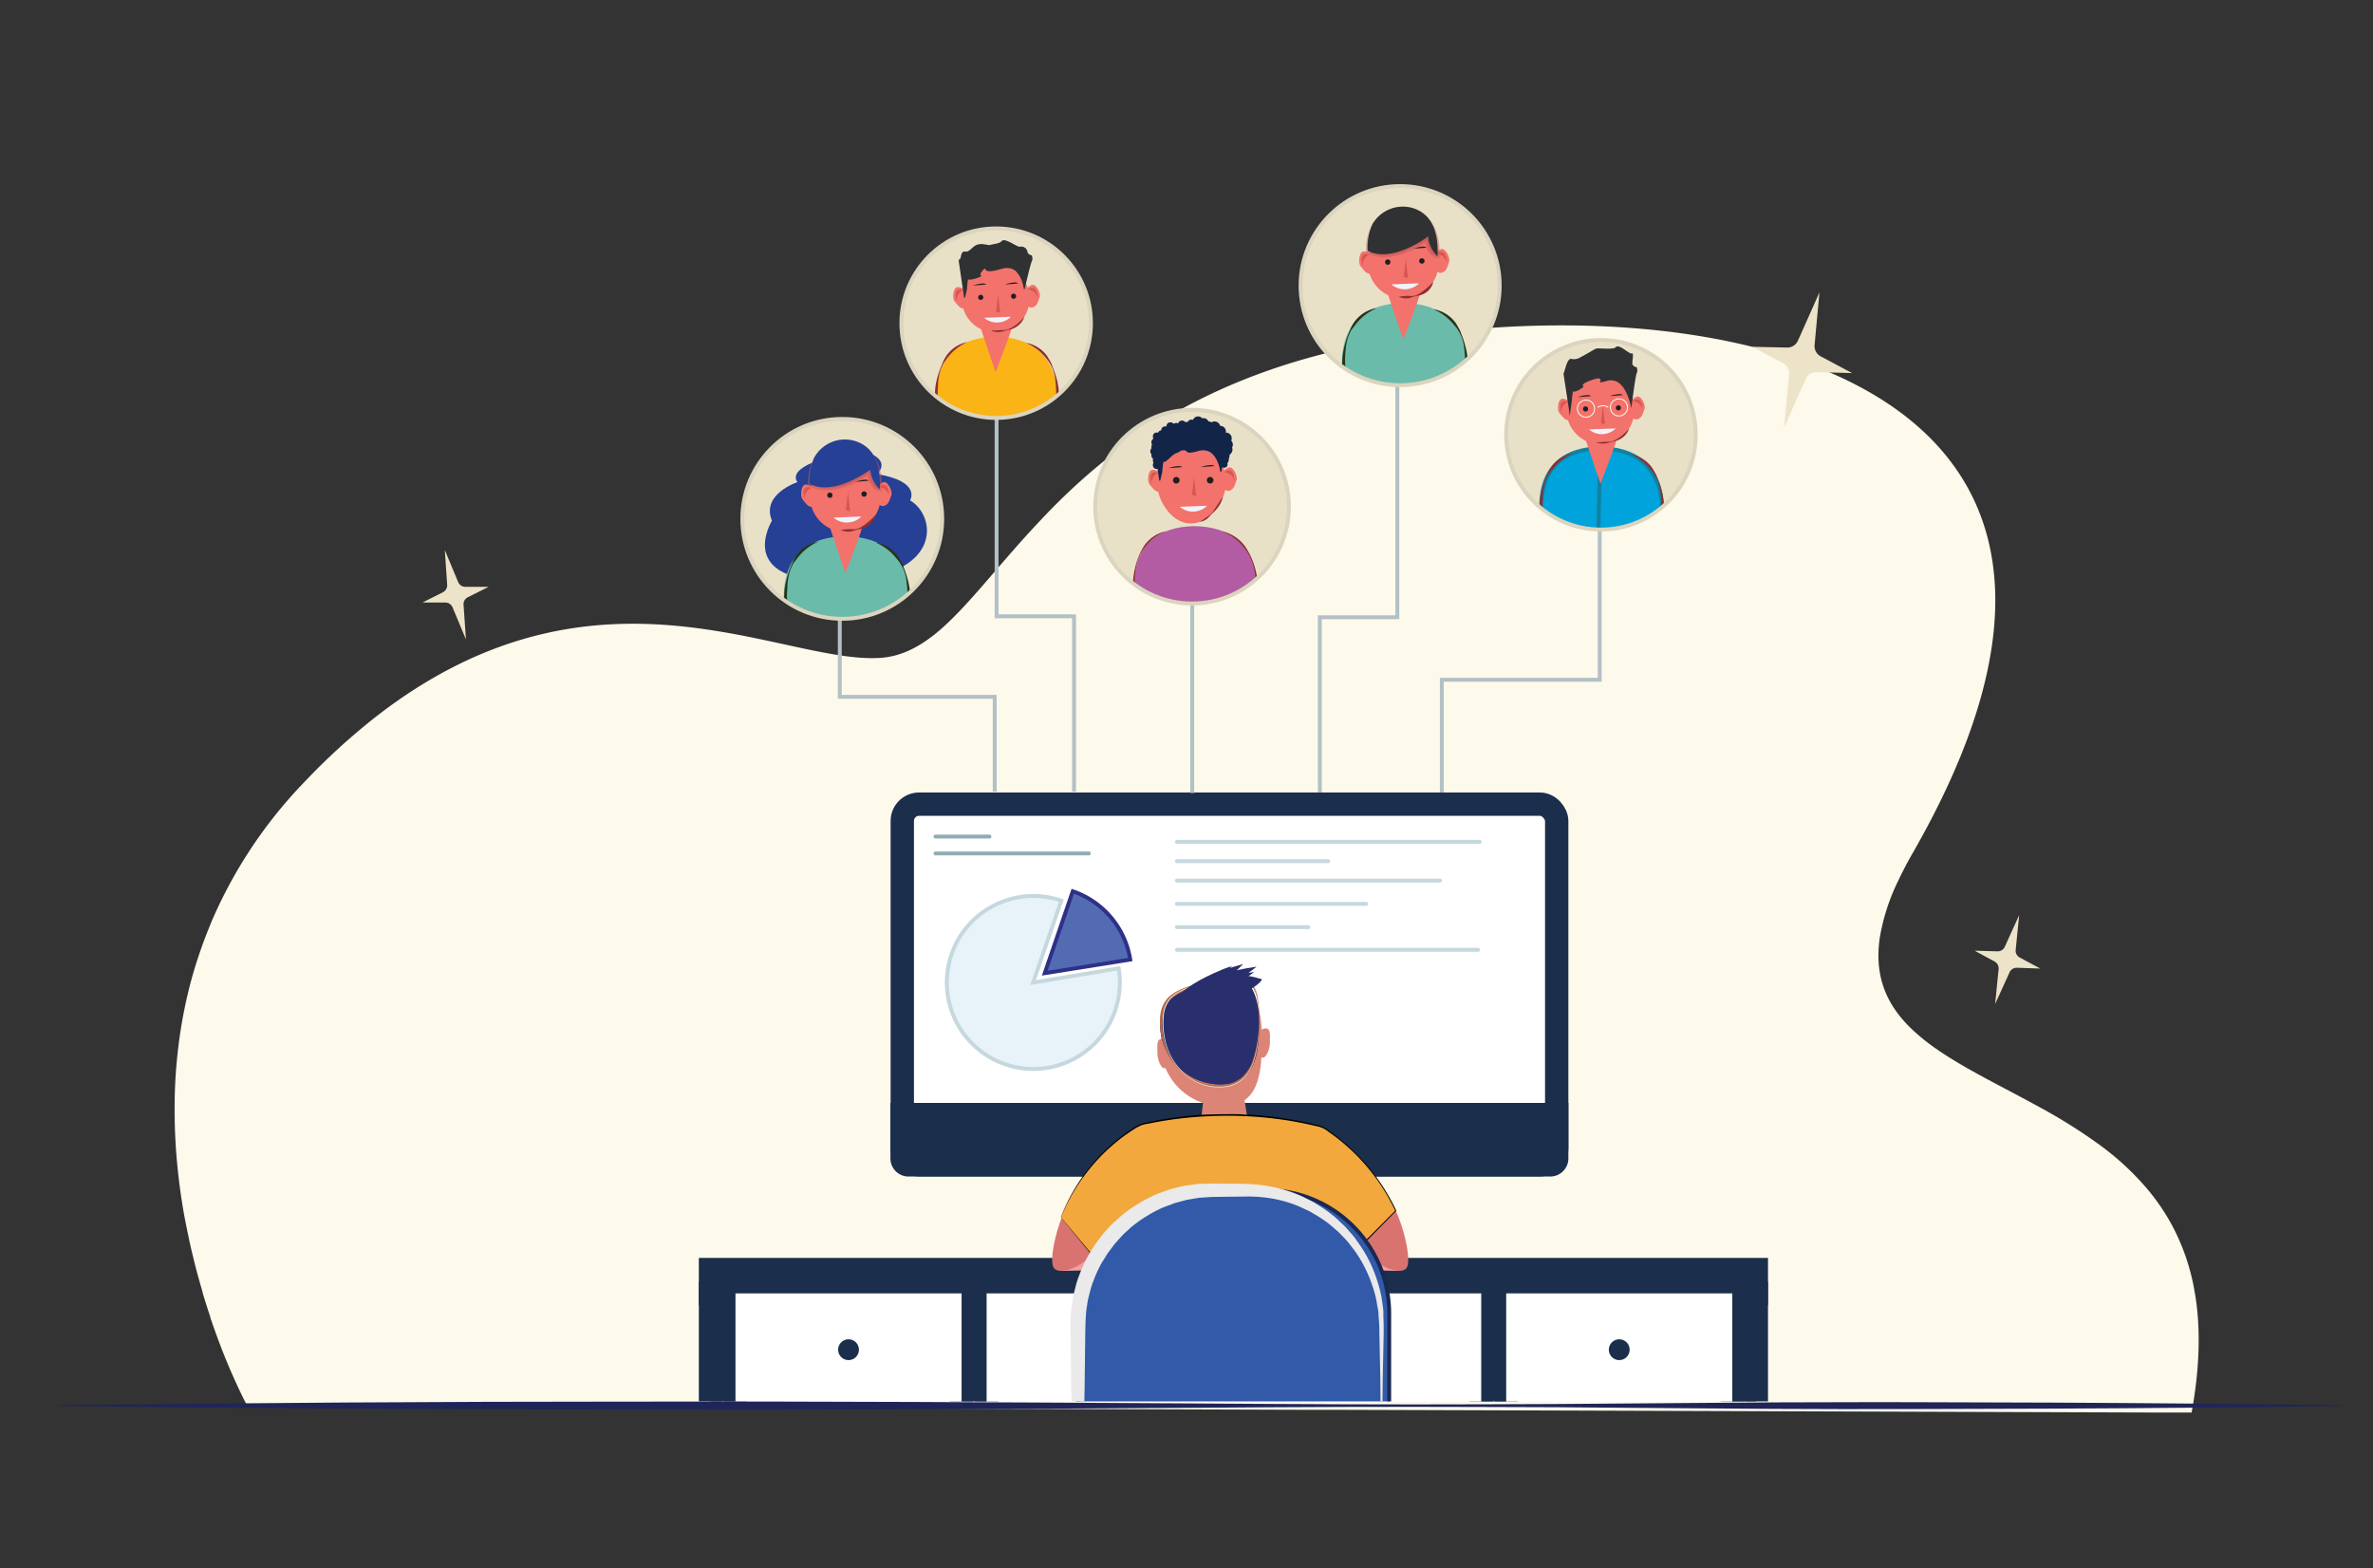 <svg xmlns="http://www.w3.org/2000/svg" xmlns:xlink="http://www.w3.org/1999/xlink" viewBox="0 0 610.16 403.23"><rect x="0" y="0" width="610.16" height="403.23" fill="#333333" stroke="none"/><defs><style>.cls-1,.cls-12,.cls-8{fill:#fff;}.cls-1,.cls-28,.cls-29,.cls-30,.cls-32,.cls-33,.cls-34,.cls-39,.cls-44,.cls-45,.cls-47,.cls-51,.cls-52,.cls-53,.cls-54{fill-rule:evenodd;}.cls-10,.cls-2,.cls-24,.cls-37,.cls-50,.cls-9{fill:none;}.cls-25,.cls-3{fill:#e8e1c8;}.cls-3,.cls-37{stroke:#dbd4be;}.cls-10,.cls-12,.cls-17,.cls-20,.cls-21,.cls-24,.cls-3,.cls-37,.cls-47,.cls-50,.cls-7,.cls-9{stroke-miterlimit:10;}.cls-4{fill:#fdf9eb;}.cls-5{fill:#ede3c8;}.cls-6{clip-path:url(#clip-path);}.cls-11,.cls-7{fill:#1b2f4c;}.cls-12,.cls-7{stroke:#1b2f4c;stroke-width:6px;}.cls-10,.cls-9{stroke:#59a5db;}.cls-10{stroke-width:2px;}.cls-13{fill:#f49f9e;}.cls-14{fill:#d87370;}.cls-15{fill:#f3a83d;}.cls-16{fill:#010101;}.cls-17{fill:#325aa9;stroke:#192853;}.cls-18{fill:#eaeaea;}.cls-19{fill:#dfd6eb;}.cls-20{fill:#536bb2;stroke:#2e3088;}.cls-21,.cls-22,.cls-23{fill:#e8f3f9;}.cls-21,.cls-22{stroke:#c5d8de;}.cls-22,.cls-23{stroke-linecap:round;stroke-linejoin:round;}.cls-23{stroke:#8eadb2;}.cls-24{stroke:#b3c0c6;}.cls-26{clip-path:url(#clip-path-2);}.cls-27,.cls-28{fill:#f3726c;}.cls-29{fill:#d65650;}.cls-30,.cls-31{fill:#201f1f;}.cls-32{fill:#f0f4fa;}.cls-33{fill:#b35ca4;}.cls-34,.cls-36{fill:#132449;}.cls-35{fill:#8d2f30;}.cls-38{clip-path:url(#clip-path-3);}.cls-39{fill:#6bbbab;}.cls-40{fill:#263519;}.cls-41{fill:#c64546;stroke:#c25d5e;opacity:0.5;}.cls-42,.cls-45{fill:#303133;}.cls-43{clip-path:url(#clip-path-4);}.cls-44{fill:#fbb416;}.cls-46{clip-path:url(#clip-path-5);}.cls-47{fill:#00a3db;stroke:#1181a0;}.cls-48{clip-path:url(#clip-path-6);}.cls-49{fill:#254095;}.cls-50{stroke:#fdf9eb;stroke-width:0.25px;}.cls-51,.cls-56{fill:#dc8576;}.cls-52{fill:#292f6d;}.cls-53{fill:#bd6843;}.cls-54{fill:#e1e2e1;}.cls-55{mask:url(#mask);}.cls-57{fill:#1f2558;}</style><clipPath id="clip-path"><rect class="cls-2" x="81.74" y="140.03" width="448.74" height="220.32"/></clipPath><clipPath id="clip-path-2"><circle class="cls-3" cx="306.51" cy="130.28" r="24.9"/></clipPath><clipPath id="clip-path-3"><circle class="cls-3" cx="360.01" cy="73.45" r="25.6"/></clipPath><clipPath id="clip-path-4"><circle class="cls-3" cx="256.14" cy="83.1" r="24.37"/></clipPath><clipPath id="clip-path-5"><circle class="cls-3" cx="411.65" cy="111.8" r="24.37"/></clipPath><clipPath id="clip-path-6"><circle class="cls-3" cx="216.57" cy="133.42" r="25.7"/></clipPath><mask id="mask" x="300.64" y="248.29" width="16.23" height="14.56" maskUnits="userSpaceOnUse"><g id="mask-11"><polygon id="path-10" class="cls-1" points="300.64 248.29 316.87 248.29 316.87 262.85 300.64 262.85 300.64 248.29"/></g></mask></defs><g id="Layer_5" data-name="Layer 5"><path class="cls-4" d="M563.57,362.92h0c0,.1,0,.2-.05.3l-8.27,0-128.12-.43-84.55-.28H340l-6,0-77.34-.26-122.94-.41-22.64-.08-6,0H102L78.5,361.6h0l-6.55,0h-.71l-3.83,0H63.64a2.77,2.77,0,0,1-.15-.27l-.12-.22c-.06-.12-.14-.26-.22-.43l-.1-.18-.38-.76c-.18-.36-.38-.76-.59-1.2h0c-.81-1.67-1.89-4-3.11-6.84-.4-.94-.81-1.94-1.24-3l-.52-1.29h0c-.17-.43-.33-.86-.5-1.31l0,0c-.12-.3-.23-.61-.35-.93s-.25-.64-.37-1c-.63-1.7-1.28-3.5-1.92-5.4a.88.88,0,0,0,0-.15h0c-.42-1.24-.83-2.52-1.25-3.85-.23-.72-.45-1.46-.68-2.21,0-.05,0-.09,0-.14-.1-.33-.2-.67-.29-1s-.17-.57-.25-.85c-.17-.59-.34-1.19-.5-1.79-.22-.77-.43-1.55-.64-2.34-.28-1.07-.55-2.17-.82-3.28l-.24-1c-.24-1-.47-2-.7-3.05l-.21-1c0-.21-.09-.41-.13-.62q-.51-2.44-1-5c-.33-1.86-.64-3.75-.91-5.68-.26-1.78-.48-3.59-.68-5.43s-.35-3.48-.48-5.25c-.3-4.15-.44-8.41-.38-12.74a129.32,129.32,0,0,1,2.37-23.23l.18-.86q.57-2.81,1.29-5.64c.37-1.43.76-2.87,1.19-4.31.31-1,.63-2.08,1-3.12q1.15-3.55,2.58-7.09c.26-.65.53-1.3.8-2a119.28,119.28,0,0,1,23.53-35.62l.61-.64a169.1,169.1,0,0,1,15.87-14.72l.57-.47c57.33-46.06,105.79-14.8,131.5-16.53,5.06-.34,9.51-2.55,13.88-6,8-6.4,15.74-17.11,26.55-28.62C282.92,117.28,306,98.27,347.1,89.39c50.87-11,120.75-7.91,151,25.13,18.29,20,22.07,50.93-1.65,96.36q-2.16,4.14-4.63,8.45c-1.39,2.41-2.59,4.71-3.63,6.91A53.66,53.66,0,0,0,483.36,241c-1.56,10.42,2,17.8,8.47,23.87a53,53,0,0,0,5.81,4.68l.41.28c7.52,5.21,17,9.69,26.51,14.94a136.8,136.8,0,0,1,15.34,9.65,70.83,70.83,0,0,1,12.43,11.56,55.09,55.09,0,0,1,6.37,9.5l.3.58a56.37,56.37,0,0,1,5.23,15.68c0,.3.11.6.16.9C565.81,341.13,565.71,351.12,563.57,362.92Z"/><path class="cls-5" d="M468.23,91.68l8,4.25-9.1-.24a3,3,0,0,0-2.85,1.8l-5.52,12.4,1.25-13.52a3,3,0,0,0-1.59-3l-7.85-4.19,8.9.19a3,3,0,0,0,2.84-1.8l5.52-12.4-1.25,13.51A3,3,0,0,0,468.23,91.68Z"/><path class="cls-5" d="M119.67,150.89l6,0-5.38,2.68a2,2,0,0,0-1.1,1.93l.62,8.92-3.45-8.26a2,2,0,0,0-1.84-1.23h-5.87l5.24-2.64a2,2,0,0,0,1.09-1.92l-.61-8.94,3.44,8.26A2,2,0,0,0,119.67,150.89Z"/><path class="cls-5" d="M519.31,246.21l5.29,2.84-6-.2a2,2,0,0,0-1.89,1.17L513,258.17l.89-8.91a2,2,0,0,0-1-2l-5.16-2.8,5.87.17a2,2,0,0,0,1.88-1.17l3.7-8.15-.89,8.9A2,2,0,0,0,519.31,246.21Z"/><g class="cls-6"><rect class="cls-7" x="182.69" y="326.46" width="268.91" height="6.13"/><rect class="cls-7" x="182.69" y="332.58" width="6.42" height="118.66"/><rect class="cls-7" x="247.25" y="332.58" width="6.42" height="118.66"/><rect class="cls-7" x="380.86" y="332.58" width="6.42" height="118.66"/><rect class="cls-7" x="445.42" y="332.58" width="6.18" height="118.66"/><rect class="cls-8" x="189.11" y="332.58" width="58.14" height="68.55"/><rect class="cls-8" x="387.28" y="332.58" width="58.14" height="68.55"/><rect class="cls-8" x="253.68" y="332.58" width="127.18" height="28.95"/><line class="cls-9" x1="189.11" y1="360.97" x2="247.25" y2="360.97"/><line class="cls-9" x1="189.11" y1="393.86" x2="247.25" y2="393.86"/><line class="cls-10" x1="189.11" y1="400.36" x2="247.25" y2="400.36"/><circle class="cls-11" cx="218.18" cy="347.06" r="2.68"/><line class="cls-9" x1="387.28" y1="360.97" x2="445.42" y2="360.97"/><line class="cls-9" x1="387.28" y1="393.86" x2="445.42" y2="393.86"/><line class="cls-10" x1="387.28" y1="400.36" x2="445.42" y2="400.36"/><circle class="cls-11" cx="416.35" cy="347.06" r="2.68"/><line class="cls-10" x1="253.68" y1="361.54" x2="380.86" y2="361.54"/><circle class="cls-11" cx="317.15" cy="347.06" r="2.68"/><rect class="cls-12" x="232" y="206.78" width="168.27" height="92.74" rx="4.32"/><path class="cls-7" d="M232,286.61H400.27a0,0,0,0,1,0,0v11.26a1.66,1.66,0,0,1-1.66,1.66h-165a1.66,1.66,0,0,1-1.66-1.66V286.61A0,0,0,0,1,232,286.61Z"/><path class="cls-13" d="M271,320l14.9,1.41a28.38,28.38,0,0,0-1.61,2.49,29,29,0,0,0-1.39,2.69l-9.88.21C272.35,324.5,271.68,322.24,271,320Z"/><path class="cls-14" d="M282.86,320.48a29.37,29.37,0,0,1-2.75,2.74,13.22,13.22,0,0,1-4.39,2.93c-1.1.38-3.29,1.14-4.5.15-.31-.25-1.21-1.17-.21-6.33a40.14,40.14,0,0,1,2.74-8.66Z"/><path class="cls-13" d="M361.63,320l-14.9,1.41c.53.74,1.07,1.56,1.61,2.49s1,1.85,1.38,2.69l9.89.21C360.28,324.5,361,322.24,361.63,320Z"/><path class="cls-14" d="M349.78,320.48a29.06,29.06,0,0,0,2.74,2.74,13.16,13.16,0,0,0,4.4,2.93c1.09.38,3.29,1.14,4.49.15.32-.25,1.22-1.17.22-6.33a41.31,41.31,0,0,0-2.74-8.66Z"/><path class="cls-15" d="M272.8,313a48.23,48.23,0,0,1,19.27-23.14,7,7,0,0,1,2.23-.91,99.08,99.08,0,0,1,44.77.6,5.82,5.82,0,0,1,1.84.8c.94.62,1.88,1.29,2.83,2a52.79,52.79,0,0,1,15.15,18.95q-4.78,4.83-9.58,9.67l-3.8-5.56q-.17,11.47-.34,22.93l-55.7-1.2q-.18-10.45-.35-20.92-1.46,1.51-3.11,3.06c-1.58,1.49-3.14,2.84-4.66,4.08Z"/><path class="cls-16" d="M272.78,313A47.63,47.63,0,0,1,289,291.73c.91-.67,1.85-1.31,2.8-1.92a8.09,8.09,0,0,1,3.2-1.2q3.32-.71,6.67-1.19a95.24,95.24,0,0,1,13.5-1,101.77,101.77,0,0,1,13.51.93c2.23.32,4.46.7,6.67,1.16,1.1.23,2.21.48,3.3.75a6.78,6.78,0,0,1,1.63.54,8.64,8.64,0,0,1,1.44.93A52.68,52.68,0,0,1,359,311.27a.08.08,0,0,1,0,.1l-9.55,9.7a.11.11,0,0,1-.17,0l0,0-3.82-5.55.27-.08-.26,22.94a.23.23,0,0,1-.23.22h0l-55.71-1.2a.23.23,0,0,1-.22-.22L289,316.24l.22.09-1.89,1.84c-.63.61-1.24,1.24-1.92,1.8l-4,3.46a.08.08,0,0,1-.12,0h0Zm.05,0,8.59,10.32h-.12l3.95-3.49c.67-.56,1.28-1.2,1.9-1.81l1.87-1.86a.14.14,0,0,1,.19,0,.11.11,0,0,1,0,.09l.44,20.92-.22-.22,55.71,1.2-.23.22.41-22.93a.14.14,0,0,1,.15-.14.14.14,0,0,1,.12.06l3.79,5.57-.2,0,9.6-9.65,0,.11A51.12,51.12,0,0,0,341.57,291a6.46,6.46,0,0,0-3-1.4c-1.09-.27-2.19-.5-3.29-.73q-3.32-.68-6.66-1.12a100.94,100.94,0,0,0-13.46-.85,106.27,106.27,0,0,0-13.45.93q-3.35.46-6.65,1.15c-2.26.25-4,1.77-5.88,3A48.74,48.74,0,0,0,272.83,313Z"/><path class="cls-17" d="M308.82,306h16.65a31.73,31.73,0,0,1,31.73,31.73v55.34a0,0,0,0,1,0,0H277.09a0,0,0,0,1,0,0V337.77A31.73,31.73,0,0,1,308.82,306Z"/><path class="cls-18" d="M353.32,393.11l-18.68.07-18.69.21-18.69.34-9.34.19-4.67.09-2.34.05-1.17,0h-.89a2.28,2.28,0,0,1-.45,0,2.82,2.82,0,0,1-2.34-2.47c0-.36,0-.47,0-.69v-.58l0-1.17-.09-4.67-.19-9.35-.35-18.68-.11-9.35-.06-4.67c0-.79,0-1.53,0-2.36l.12-2.46a18.2,18.2,0,0,1,.29-2.45,24.64,24.64,0,0,1,.41-2.43l.61-2.39a21.39,21.39,0,0,1,.78-2.34,37,37,0,0,1,2-4.52c.38-.74.84-1.42,1.25-2.14l.64-1c.22-.35.48-.67.72-1l1.49-2,1.67-1.83a18,18,0,0,1,1.77-1.72c.62-.53,1.19-1.13,1.86-1.62a37.44,37.44,0,0,1,4.06-2.79,36.26,36.26,0,0,1,4.38-2.26c.75-.33,1.54-.58,2.31-.87l1.16-.41c.39-.13.79-.21,1.19-.31l2.39-.58,2.44-.36,1.22-.17,1.23,0,2.45-.09,4.67.05c1.57,0,3.1,0,4.69.09a35.9,35.9,0,0,1,4.86.5,34.91,34.91,0,0,1,9.28,2.85l2.17,1.09c.73.36,1.38.85,2.07,1.26a39,39,0,0,1,3.9,2.86c.6.54,1.18,1.1,1.76,1.65.29.28.59.55.87.84l.8.9c.52.62,1.07,1.2,1.56,1.83l1.4,2a34.2,34.2,0,0,1,4.23,8.57,36.89,36.89,0,0,1,1.24,4.61c.14.78.22,1.57.34,2.36l.15,1.18a11.72,11.72,0,0,1,0,1.19l.08,2.37c0,.79,0,1.56,0,2.34l-.09,4.67c-.06,3.12-.14,6.23-.17,9.35l-.2,18.68,0,9.35,0,4.67v1.17a4.54,4.54,0,0,1-.09,1.16A1.85,1.85,0,0,1,353.32,393.11Zm0,0a1.85,1.85,0,0,0,1.75-1.3,4.5,4.5,0,0,0,.07-1.16v-1.17l0-4.67,0-9.35-.21-18.68c0-3.12-.11-6.23-.16-9.35l-.1-4.67c0-.78,0-1.56-.05-2.33l-.17-2.29c0-.38,0-.77-.09-1.14l-.2-1.13c-.14-.75-.24-1.51-.41-2.25a34.93,34.93,0,0,0-1.36-4.36,32.67,32.67,0,0,0-4.33-8l-1.39-1.79c-.48-.58-1-1.11-1.54-1.66l-.78-.82c-.27-.26-.56-.5-.84-.75l-1.71-1.48a35.9,35.9,0,0,0-3.74-2.51c-.66-.36-1.27-.79-2-1.09l-2-.93a32.39,32.39,0,0,0-8.62-2.28,34.71,34.71,0,0,0-4.44-.28l-4.66.05-4.66.06-2.22.14-1.1.07-1.09.18-2.18.37-2.13.58c-.36.1-.72.17-1.07.3l-1,.39c-.68.26-1.39.48-2.06.78a33.61,33.61,0,0,0-3.89,2.06,32.36,32.36,0,0,0-3.61,2.52c-.59.44-1.1,1-1.65,1.46a16.3,16.3,0,0,0-1.56,1.55l-1.48,1.64-1.31,1.76c-.22.3-.46.58-.66.89l-.57.94c-.37.63-.8,1.23-1.13,1.88a33.5,33.5,0,0,0-1.79,4,19.68,19.68,0,0,0-.72,2.08l-.55,2.14a17.45,17.45,0,0,0-.39,2.16,16.19,16.19,0,0,0-.28,2.19c-.22,2.86-.18,6.1-.24,9.18l-.11,9.35-.35,18.68-.18,9.35-.09,4.67-.05,2.23a.81.81,0,0,0,.62.72l37.2.73,18.69.2Z"/><path class="cls-19" d="M289.53,457.51a2.48,2.48,0,0,1-2.9,2.17,2.36,2.36,0,0,1-1.5-2.18l7.11-64.39h4.81Q293.29,425.31,289.53,457.51Z"/><path class="cls-19" d="M344.19,457.51a2.48,2.48,0,0,0,2.9,2.17,2.35,2.35,0,0,0,1.5-2.18l-7.11-64.39h-4.81Q340.44,425.31,344.19,457.51Z"/><path class="cls-20" d="M268.63,250.24l7.21-21.06a22.26,22.26,0,0,1,14.78,17.56Z"/><path class="cls-21" d="M265.64,252.66l22-3.66a22.24,22.24,0,1,1-14.75-17.41Z"/></g><line class="cls-22" x1="302.61" y1="244.23" x2="380.07" y2="244.23"/><line class="cls-23" x1="240.54" y1="215.11" x2="254.42" y2="215.11"/><line class="cls-23" x1="240.54" y1="219.45" x2="279.97" y2="219.45"/><line class="cls-22" x1="302.61" y1="216.47" x2="380.47" y2="216.47"/><line class="cls-22" x1="302.61" y1="221.45" x2="341.54" y2="221.45"/><line class="cls-22" x1="302.61" y1="226.44" x2="370.27" y2="226.44"/><line class="cls-22" x1="302.61" y1="232.42" x2="351.27" y2="232.42"/><line class="cls-22" x1="302.61" y1="238.41" x2="336.44" y2="238.41"/><polyline class="cls-24" points="255.77 203.54 255.77 179.18 215.93 179.18 215.93 146.03"/><polyline class="cls-24" points="276.17 203.54 276.17 158.48 256.25 158.48 256.25 99.05"/><polyline class="cls-24" points="339.37 203.78 339.37 158.72 359.29 158.72 359.29 91.72"/><polyline class="cls-24" points="370.73 203.78 370.73 174.79 411.33 174.79 411.33 122.08"/><line class="cls-24" x1="306.56" y1="203.91" x2="306.56" y2="148.75"/><circle class="cls-25" cx="306.51" cy="130.28" r="24.9"/><g class="cls-26"><path class="cls-27" d="M315.28,123.83c0,4.92-4.16,10.78-9.08,10.78s-8.74-5.86-8.74-10.78a8.91,8.91,0,1,1,17.82,0Z"/><g id="Ellipse_7" data-name="Ellipse 7"><path class="cls-28" d="M296.4,120.8c-1.27,0-1.49,3-.81,3.78.85.94,1.3,1.89,2.57,1.89s1.52-1.81,2-3S297.67,120.8,296.4,120.8Z"/></g><g id="Shape_14" data-name="Shape 14"><path class="cls-29" d="M296.13,124.58a3,3,0,0,1,1.62-3C294.84,120.62,296.13,124.58,296.13,124.58Z"/></g><g id="Ellipse_7-2" data-name="Ellipse 7"><path class="cls-28" d="M315.89,120.22c-1.19.43-3.56,2.84-2.61,3.84s1.73,2.52,2.92,2.08,1.28-1.48,1.76-2.66C318.34,122.55,317.08,119.78,315.89,120.22Z"/></g><g id="Shape_14-2" data-name="Shape 14"><path class="cls-29" d="M314.9,121.44a3,3,0,0,1,2.55,2.23S317.29,119.51,314.9,121.44Z"/></g><g id="Ellipse_8_copy_2" data-name="Ellipse 8 copy 2"><path class="cls-30" d="M302.46,122.64a.85.85,0,1,0,.85.85A.85.85,0,0,0,302.46,122.64Z"/></g><g id="Ellipse_8_copy_2-2" data-name="Ellipse 8 copy 2"><path class="cls-30" d="M311.16,122.64a.85.85,0,1,0,.85.85A.85.85,0,0,0,311.16,122.64Z"/></g><g id="Shape_18" data-name="Shape 18"><path class="cls-31" d="M303,119.85a9.06,9.06,0,0,0-2.53.53l3.51-.27a1.52,1.52,0,0,0-1-.26Z"/></g><g id="Shape_18_copy" data-name="Shape 18 copy"><path class="cls-31" d="M311.32,119.58a9.06,9.06,0,0,0-2.53.53l3.51-.27a1.52,1.52,0,0,0-1-.26Z"/></g><g id="Shape_17" data-name="Shape 17"><path class="cls-32" d="M303.37,130.32a5.16,5.16,0,0,0,7-.27Z"/></g><g id="Shape_16" data-name="Shape 16"><polygon class="cls-29" points="307.03 122.68 306.49 127.27 307.57 127.54 307.03 122.68"/></g><path class="cls-33" d="M293.32,161.74c-2.52-8.26-5.2-26,13.75-26.46l.54,26.19"/><path class="cls-33" d="M321.74,161.74c2.7-8.26,4.15-26.13-14.69-26.46l-.58,26.19"/><path class="cls-34" d="M298.85,121.36l-.52,2.19-.24.08-1.41-9.55s0-.79.31-.69.13-2.12,1.31-1.92,1.8-1.14,2.91-1.68c1.53-.74,3.16.15,3.75-.07s2.43-.3,3-1c.83-1,4.24,1.78,4.84,1.48a1.69,1.69,0,0,1,1.93,1.29c0,.78,1.17,1,1.17,1s.3,1.09,0,1.48-1.91,7.4-1.91,7.4l-.21,0S313,114.52,308,116c-2.8.83-2.78.16-3.07-.12a2.2,2.2,0,0,0-1.47.1c-.68.6-.47.2-1.58.85-.67.39-2.37,2.34-2.6,1.9S298.85,121.36,298.85,121.36Z"/><path class="cls-35" d="M308.54,134.15c.64-.38,1.2-.81,1.81-1.22a7.68,7.68,0,0,0,.9-.63,4.39,4.39,0,0,0,.71-.84l1.2-1.84c.41-.61.81-1.22,1.29-1.81l0,0a8.22,8.22,0,0,1-.88,2.07,8.61,8.61,0,0,1-1.44,1.74c-.27.26-.55.5-.81.78s-.48.57-.76.84a3.66,3.66,0,0,1-2.05.94Z"/><path class="cls-35" d="M299.58,136.73a12.11,12.11,0,0,0-5,3.77,11.16,11.16,0,0,0-2.52,5.77,24.09,24.09,0,0,0-.29,3.18c0,1.06,0,2.13.07,3.19s.18,2.12.32,3.18.32,2.12.45,3.19h-.05c-.28-1-.54-2.08-.79-3.14s-.31-2.13-.44-3.21-.06-2.16,0-3.24a20.22,20.22,0,0,1,.49-3.21,17.44,17.44,0,0,1,2.46-6,9.19,9.19,0,0,1,5.32-3.57Z"/><path class="cls-35" d="M314.48,136.68a10,10,0,0,1,5.59,3.7,18.6,18.6,0,0,1,2.75,6.17,19.64,19.64,0,0,1,.6,3.34,32,32,0,0,1,0,3.39c-.11,1.13-.21,2.26-.4,3.37s-.49,2.2-.77,3.29h-.05c.12-1.12.27-2.23.43-3.34s.16-2.22.28-3.33c0-.56,0-1.12,0-1.67s.05-1.12,0-1.67a24.5,24.5,0,0,0-.39-3.31,12,12,0,0,0-2.82-6,13.24,13.24,0,0,0-5.28-3.91Z"/><circle class="cls-36" cx="297.08" cy="113.72" r="1.03"/><circle class="cls-36" cx="297.46" cy="112.23" r="1.03"/><circle class="cls-36" cx="298.73" cy="111.67" r="1.03"/><circle class="cls-36" cx="299.62" cy="110.65" r="1.03"/><circle class="cls-36" cx="300.95" cy="109.62" r="1.03"/><circle class="cls-36" cx="302.46" cy="109.78" r="1.03"/><circle class="cls-36" cx="303.93" cy="109.17" r="1.03"/><circle class="cls-36" cx="305.3" cy="109.5" r="1.03"/><circle class="cls-36" cx="306.37" cy="108.92" r="1.03"/><circle class="cls-36" cx="308.05" cy="108.47" r="1.4"/><circle class="cls-36" cx="309.45" cy="108.92" r="1.4"/><circle class="cls-36" cx="310.75" cy="109.83" r="1.46"/><circle class="cls-36" cx="312.3" cy="109.83" r="1.46"/><circle class="cls-36" cx="313.76" cy="110.96" r="1.46"/><circle class="cls-36" cx="315.25" cy="112.7" r="1.46"/><circle class="cls-36" cx="315.54" cy="114.33" r="1.46"/><circle class="cls-36" cx="315.44" cy="115.62" r="1.46"/><circle class="cls-36" cx="314.71" cy="117.08" r="1.46"/><circle class="cls-36" cx="314.71" cy="118.14" r="1.26"/><circle class="cls-36" cx="314.75" cy="119.4" r="0.89"/><circle class="cls-36" cx="297.08" cy="114.92" r="1.03"/><circle class="cls-36" cx="296.8" cy="116.05" r="1.03"/><circle class="cls-36" cx="297.08" cy="117.08" r="1.03"/><circle class="cls-36" cx="297.46" cy="118.37" r="1.03"/><circle class="cls-36" cx="297.46" cy="119.58" r="1.03"/></g><circle class="cls-37" cx="306.51" cy="130.28" r="24.9"/><circle class="cls-25" cx="360.01" cy="73.45" r="25.6"/><g class="cls-38"><circle class="cls-27" cx="360.81" cy="67.74" r="9.05"/><g id="Ellipse_7-3" data-name="Ellipse 7"><path class="cls-28" d="M350.68,64.65c-1.29,0-1.51,3.09-.82,3.84.86,1,1.31,1.93,2.6,1.93s1.55-1.84,2.06-3S352,64.65,350.68,64.65Z"/></g><g id="Shape_14-3" data-name="Shape 14"><path class="cls-29" d="M350.4,68.49a3,3,0,0,1,1.65-3C349.09,64.48,350.4,68.49,350.4,68.49Z"/></g><g id="Ellipse_7-4" data-name="Ellipse 7"><path class="cls-28" d="M370.48,64.06c-1.21.45-3.62,2.89-2.66,3.91s1.77,2.56,3,2.12,1.3-1.51,1.78-2.71C373,66.43,371.69,63.62,370.48,64.06Z"/></g><g id="Shape_14-4" data-name="Shape 14"><path class="cls-29" d="M369.48,65.31a3,3,0,0,1,2.59,2.26S371.91,63.35,369.48,65.31Z"/></g><g id="Ellipse_8_copy_2-3" data-name="Ellipse 8 copy 2"><circle class="cls-31" cx="356.83" cy="67.39" r="0.69"/></g><g id="Ellipse_8_copy_2-4" data-name="Ellipse 8 copy 2"><path class="cls-30" d="M365.6,66.41a.69.69,0,1,0,.69.68A.69.69,0,0,0,365.6,66.41Z"/></g><g id="Shape_18-2" data-name="Shape 18"><path class="cls-31" d="M357.34,63.69a9.16,9.16,0,0,0-2.58.54l3.57-.27a1.51,1.51,0,0,0-1-.27Z"/></g><g id="Shape_18_copy-2" data-name="Shape 18 copy"><path class="cls-31" d="M365.84,63.42a9.15,9.15,0,0,0-2.57.54l3.56-.28a1.53,1.53,0,0,0-1-.26Z"/></g><g id="Shape_18_copy-3" data-name="Shape 18 copy"><path class="cls-31" d="M358.31,64.52a9.15,9.15,0,0,0-2.57.54l3.56-.27a1.48,1.48,0,0,0-1-.27Z"/></g><g id="Shape_17-2" data-name="Shape 17"><path class="cls-32" d="M357.76,73.12a5.25,5.25,0,0,0,7.13-.27Z"/></g><g id="Shape_16-2" data-name="Shape 16"><polygon class="cls-29" points="361.48 66.57 360.93 71.23 362.02 71.51 361.48 66.57"/></g><path class="cls-39" d="M346.81,104.77c-2.56-8.39-5.29-26.43,14-26.88l.55,26.61"/><path class="cls-39" d="M375.68,104.77c2.74-8.39,4.22-26.55-14.92-26.88l-.59,26.61"/><path class="cls-27" d="M356.67,75.09s3.42,10.25,4.15,12.24c0,0,3.7-9.44,4.37-11.94C365.19,75.39,361.75,75.09,356.67,75.09Z"/><path class="cls-35" d="M359.73,76.28a18,18,0,0,1,2.49-.2,6.62,6.62,0,0,0,1.26,0,3.06,3.06,0,0,0,1.17-.43,12.3,12.3,0,0,0,2-1.39,23.23,23.23,0,0,0,1.8-1.69l.07,0a4.59,4.59,0,0,1-1.35,2.26A5,5,0,0,1,364.79,76c-.43.09-.85.17-1.26.28s-.82.29-1.25.39a4.35,4.35,0,0,1-2.56-.35Z"/><path class="cls-40" d="M353.71,79.37a13.35,13.35,0,0,0-5,3.88c-.34.41-.64.85-1,1.28s-.54.93-.79,1.41a11.76,11.76,0,0,0-.82,3.13,31.5,31.5,0,0,0-.25,3.22c0,1.07.06,2.15.1,3.22s.15,2.16.28,3.23.29,2.16.37,3.25l-.07,0c-.33-1-.61-2.11-.88-3.17s-.35-2.18-.49-3.27-.05-2.21,0-3.31a18.93,18.93,0,0,1,.55-3.27,28.7,28.7,0,0,1,1-3.14c.23-.5.43-1,.65-1.53s.53-1,.83-1.45a8.89,8.89,0,0,1,5.49-3.58Z"/><path class="cls-40" d="M368.88,79.56a8.89,8.89,0,0,1,5.49,3.58c.3.47.56,1,.83,1.45s.42,1,.65,1.53a28.7,28.7,0,0,1,1,3.14,18.93,18.93,0,0,1,.55,3.27c0,1.1,0,2.21,0,3.31s-.27,2.19-.49,3.27-.55,2.13-.88,3.17l-.07,0c.08-1.1.22-2.17.37-3.25s.16-2.16.28-3.23.09-2.15.1-3.22a31.5,31.5,0,0,0-.25-3.22,11.76,11.76,0,0,0-.82-3.13c-.25-.48-.51-.95-.79-1.41s-.63-.87-1-1.28a13.35,13.35,0,0,0-5-3.88Z"/><path class="cls-41" d="M369.62,65.87c-1.51-.2-2.55-2.05-2.79-4.23,0,0-8.66,6.43-15.07,3a12.78,12.78,0,0,1,1.31-6.3,8.69,8.69,0,0,1,11.8-3.42C368.7,57.09,369.84,61.41,369.62,65.87Z"/><path class="cls-42" d="M369.62,65.87a7.79,7.79,0,0,1-2.44-5.05s-9.21,7-15.51,3.65a14.44,14.44,0,0,1,1.2-6.78,9,9,0,0,1,12.19-3.43C369,56.5,369.82,61.29,369.62,65.87Z"/></g><circle class="cls-37" cx="360.01" cy="73.45" r="25.6"/><circle class="cls-25" cx="256.14" cy="83.1" r="24.37"/><g class="cls-43"><circle class="cls-27" cx="256.01" cy="76.8" r="8.72"/><g id="Ellipse_7-5" data-name="Ellipse 7"><path class="cls-28" d="M246.25,73.82c-1.24,0-1.46,3-.79,3.7.83.92,1.27,1.85,2.51,1.85s1.49-1.76,2-2.9S247.49,73.82,246.25,73.82Z"/></g><g id="Shape_14-5" data-name="Shape 14"><path class="cls-29" d="M246,77.52a2.9,2.9,0,0,1,1.58-2.9C244.72,73.65,246,77.52,246,77.52Z"/></g><g id="Ellipse_7-6" data-name="Ellipse 7"><path class="cls-28" d="M265.32,73.26c-1.16.42-3.48,2.78-2.56,3.75s1.7,2.47,2.87,2,1.25-1.46,1.71-2.61C267.71,75.54,266.48,72.83,265.32,73.26Z"/></g><g id="Shape_14-6" data-name="Shape 14"><path class="cls-29" d="M264.35,74.46a2.9,2.9,0,0,1,2.5,2.18S266.69,72.57,264.35,74.46Z"/></g><g id="Ellipse_8_copy_2-5" data-name="Ellipse 8 copy 2"><path class="cls-30" d="M252.18,75.8a.66.66,0,1,0,0,1.32.66.66,0,1,0,0-1.32Z"/></g><g id="Ellipse_8_copy_2-6" data-name="Ellipse 8 copy 2"><circle class="cls-31" cx="260.62" cy="76.17" r="0.66"/></g><g id="Shape_18-3" data-name="Shape 18"><path class="cls-31" d="M252.66,72.9a8.86,8.86,0,0,0-2.48.52l3.44-.26a1.48,1.48,0,0,0-1-.26Z"/></g><g id="Shape_18_copy-4" data-name="Shape 18 copy"><path class="cls-31" d="M260.85,72.63a8.72,8.72,0,0,0-2.48.53l3.44-.27a1.48,1.48,0,0,0-1-.26Z"/></g><g id="Shape_17-3" data-name="Shape 17"><path class="cls-32" d="M253.07,81.72a5.06,5.06,0,0,0,6.87-.27Z"/></g><g id="Shape_16-3" data-name="Shape 16"><polygon class="cls-29" points="256.65 75.67 256.12 80.16 257.18 80.42 256.65 75.67"/></g><path class="cls-44" d="M242.52,112.46C240.05,104.38,237.43,87,256,86.57l.53,25.63"/><path class="cls-44" d="M270.33,112.46C273,104.38,274.4,86.89,256,86.57l-.56,25.63"/><path class="cls-27" d="M252,83.87s3.29,9.88,4,11.8c0,0,3.56-9.1,4.2-11.51C260.22,84.16,256.91,83.87,252,83.87Z"/><path class="cls-45" d="M248.64,74.38l-.5,2.14-.24.08-1.37-9.35s0-.77.3-.67.13-2.08,1.28-1.89,1.76-1.11,2.84-1.64c1.5-.72,3.09.15,3.67-.07s2.39-.29,2.94-1c.81-1,4.15,1.74,4.73,1.45a1.65,1.65,0,0,1,1.9,1.25c0,.78,1.14,1,1.14,1s.3,1.06,0,1.45-1.87,7.24-1.87,7.24l-.2,0s-.73-6.69-5.65-5.25c-2.74.81-3.67.69-4,.42s-.31-.61-.5-.44c-.66.59-1.33,1.54-.87,1.74.7.28-3,1.39-3.22,1S248.64,74.38,248.64,74.38Z"/><path class="cls-35" d="M255,85l2.42-.11a8,8,0,0,0,1.2-.06,3.77,3.77,0,0,0,1.14-.4,9.13,9.13,0,0,0,2-1.31,12.32,12.32,0,0,0,1.67-1.71l0,0A5,5,0,0,1,262,83.55a5.35,5.35,0,0,1-2.22,1.17c-.4.1-.8.21-1.2.3a11.91,11.91,0,0,1-1.21.31,5.16,5.16,0,0,1-2.46-.25Z"/><path class="cls-35" d="M248.65,88a12.93,12.93,0,0,0-4.81,3.74c-.32.4-.62.82-.93,1.23s-.52.9-.76,1.36a11.26,11.26,0,0,0-.8,3c-.19,1-.14,2.07-.23,3.1s.06,2.07.1,3.1.14,2.08.27,3.11.27,2.08.35,3.13l-.08,0c-.32-1-.59-2-.85-3s-.35-2.1-.48-3.15a30.86,30.86,0,0,1,0-3.19,16,16,0,0,1,.53-3.15,29.64,29.64,0,0,1,1-3c.22-.48.42-1,.62-1.47s.51-.94.81-1.4a8.5,8.5,0,0,1,5.29-3.44Z"/><path class="cls-35" d="M264,88.18a8.5,8.5,0,0,1,5.29,3.44c.29.46.54.94.81,1.4s.4,1,.62,1.47a28.87,28.87,0,0,1,1,3,16.72,16.72,0,0,1,.53,3.15,30.86,30.86,0,0,1,0,3.19c-.14,1-.26,2.11-.48,3.15s-.53,2-.86,3l-.07,0c.08-1.05.21-2.09.35-3.13s.15-2.08.26-3.11.09-2.07.11-3.1a29.2,29.2,0,0,0-.24-3.1,11.24,11.24,0,0,0-.79-3c-.24-.46-.49-.92-.76-1.36s-.61-.83-.93-1.23A12.93,12.93,0,0,0,264,88.26Z"/></g><circle class="cls-37" cx="256.14" cy="83.1" r="24.37"/><circle class="cls-25" cx="411.65" cy="111.8" r="24.37"/><g class="cls-46"><circle class="cls-27" cx="411.52" cy="105.5" r="8.72"/><g id="Ellipse_7-7" data-name="Ellipse 7"><path class="cls-28" d="M401.76,102.53c-1.24,0-1.46,3-.79,3.7.83.91,1.27,1.85,2.51,1.85s1.49-1.77,2-2.91S403,102.53,401.76,102.53Z"/></g><g id="Shape_14-7" data-name="Shape 14"><path class="cls-29" d="M401.5,106.23a2.9,2.9,0,0,1,1.58-2.91C400.24,102.35,401.5,106.23,401.5,106.23Z"/></g><g id="Ellipse_7-8" data-name="Ellipse 7"><path class="cls-28" d="M420.83,102c-1.16.43-3.48,2.78-2.56,3.76s1.7,2.47,2.87,2,1.25-1.45,1.71-2.6C423.22,104.24,422,101.53,420.83,102Z"/></g><g id="Shape_14-8" data-name="Shape 14"><path class="cls-29" d="M419.87,103.16a2.91,2.91,0,0,1,2.49,2.18S422.2,101.27,419.87,103.16Z"/></g><g id="Ellipse_8_copy_2-7" data-name="Ellipse 8 copy 2"><circle class="cls-31" cx="407.69" cy="105.16" r="0.66"/></g><g id="Ellipse_8_copy_2-8" data-name="Ellipse 8 copy 2"><circle class="cls-31" cx="416.13" cy="104.88" r="0.66"/></g><g id="Shape_18-4" data-name="Shape 18"><path class="cls-31" d="M408.17,101.6a8.86,8.86,0,0,0-2.48.52l3.44-.26a1.48,1.48,0,0,0-1-.26Z"/></g><g id="Shape_18_copy-5" data-name="Shape 18 copy"><path class="cls-31" d="M416.36,101.34a8.86,8.86,0,0,0-2.48.52l3.44-.27a1.54,1.54,0,0,0-1-.25Z"/></g><g id="Shape_17-4" data-name="Shape 17"><path class="cls-32" d="M408.58,110.42a5.06,5.06,0,0,0,6.87-.26Z"/></g><g id="Shape_16-4" data-name="Shape 16"><polygon class="cls-29" points="412.16 104.37 411.63 108.86 412.69 109.13 412.16 104.37"/></g><path class="cls-47" d="M398,141.17c-2.46-8.09-5.09-25.46,13.45-25.9L412,140.9"/><path class="cls-47" d="M425.84,141.17c2.64-8.09,4.07-25.57-14.37-25.9l-.57,25.63"/><path class="cls-27" d="M407.53,112.57s3.29,9.88,4,11.8c0,0,3.56-9.1,4.21-11.51C415.74,112.86,412.43,112.57,407.53,112.57Z"/><path class="cls-45" d="M404.16,103.08l-.54,3.88-.21-1.66L402,96h0c.26.1.82-3.91,2-3.72a3.08,3.08,0,0,0,2.46-.47c1.49-.73,3.42-2,4-2.18s4.42.35,5-.35c.8-1,3.52,1.89,4.1,1.6s.16,1.79.15,2.57,1.15,1,1.15,1,.29,1.06,0,1.45-1.24,7.77-1.24,7.77l-.18,1.29s-1.38-8.48-6.31-7c-2.74.81-1.33-.06-1.61-.33s0-.72-2.84.31c-.83.3-2.11,1-1.64,1.24.69.29-2.22,1.89-2.45,1.46S404.16,103.08,404.16,103.08Z"/><path class="cls-35" d="M410.48,113.73l2.41-.11a6.14,6.14,0,0,0,1.21-.06,4.16,4.16,0,0,0,1.14-.39,9.48,9.48,0,0,0,2-1.32,12.81,12.81,0,0,0,1.67-1.7l0,0a5,5,0,0,1-1.36,2.09,5.27,5.27,0,0,1-2.22,1.16q-.6.17-1.2.3a11.72,11.72,0,0,1-1.2.31,5.13,5.13,0,0,1-2.46-.25Z"/><path class="cls-35" d="M404.16,116.7a12.84,12.84,0,0,0-4.8,3.75c-.33.39-.63.81-.94,1.22s-.52.9-.76,1.36a11.24,11.24,0,0,0-.79,3c-.2,1-.14,2.07-.24,3.1s.06,2.07.11,3.11.14,2.07.26,3.11.27,2.07.35,3.13h-.07c-.33-1-.6-2-.86-3.05s-.34-2.09-.48-3.15a30.86,30.86,0,0,1,0-3.19,16.72,16.72,0,0,1,.53-3.15,28.7,28.7,0,0,1,1-3c.22-.48.42-1,.62-1.48s.52-.94.81-1.39a8.45,8.45,0,0,1,5.29-3.44Z"/><path class="cls-35" d="M419.55,116.88a8.51,8.51,0,0,1,5.29,3.45c.3.45.54.93.81,1.39s.4,1,.62,1.48a28.7,28.7,0,0,1,1,3,16,16,0,0,1,.53,3.15,30.86,30.86,0,0,1,0,3.19c-.13,1.06-.26,2.11-.48,3.15s-.53,2-.85,3h-.08c.08-1.06.21-2.1.35-3.13s.15-2.08.27-3.11.08-2.07.1-3.11,0-2.08-.23-3.1a11.26,11.26,0,0,0-.8-3c-.24-.46-.49-.92-.76-1.36s-.61-.83-.93-1.23a13,13,0,0,0-4.81-3.74Z"/></g><circle class="cls-37" cx="411.65" cy="111.8" r="24.37"/><circle class="cls-25" cx="216.57" cy="133.42" r="25.7"/><g class="cls-48"><path class="cls-49" d="M208.54,119.12s-5.47,2.12-3.51,4.86c0,0-9.4,3.09-6.54,9.92,0,0-10,16.12,17,15.42S241,132.76,234,128.66c0,0,3.07-4.85-8.54-6.77,0,0,5.25-4.21-6.17-6.69Z"/><circle class="cls-27" cx="217.37" cy="127.69" r="9.09"/><g id="Ellipse_7-9" data-name="Ellipse 7"><path class="cls-28" d="M207.2,124.59c-1.29,0-1.52,3.1-.83,3.86.87,1,1.33,1.93,2.62,1.93s1.55-1.84,2.06-3S208.49,124.59,207.2,124.59Z"/></g><g id="Shape_14-9" data-name="Shape 14"><path class="cls-29" d="M206.92,128.45a3,3,0,0,1,1.66-3C205.61,124.41,206.92,128.45,206.92,128.45Z"/></g><g id="Ellipse_7-10" data-name="Ellipse 7"><path class="cls-28" d="M227.08,124c-1.21.45-3.63,2.9-2.67,3.92s1.77,2.57,3,2.13,1.3-1.52,1.79-2.72C229.57,126.38,228.29,123.55,227.08,124Z"/></g><g id="Shape_14-10" data-name="Shape 14"><path class="cls-29" d="M226.07,125.25a3,3,0,0,1,2.6,2.27S228.51,123.28,226.07,125.25Z"/></g><g id="Ellipse_8_copy_2-9" data-name="Ellipse 8 copy 2"><circle class="cls-31" cx="213.38" cy="127.34" r="0.69"/></g><g id="Ellipse_8_copy_2-10" data-name="Ellipse 8 copy 2"><path class="cls-30" d="M222.18,126.35a.69.69,0,1,0,.69.69A.69.69,0,0,0,222.18,126.35Z"/></g><g id="Shape_18-5" data-name="Shape 18"><path class="cls-31" d="M213.88,123.63a9.16,9.16,0,0,0-2.58.54l3.58-.27a1.52,1.52,0,0,0-1-.27Z"/></g><g id="Shape_18_copy-6" data-name="Shape 18 copy"><path class="cls-31" d="M222.42,123.35a9,9,0,0,0-2.58.55l3.58-.28a1.52,1.52,0,0,0-1-.27Z"/></g><g id="Shape_18_copy-7" data-name="Shape 18 copy"><path class="cls-31" d="M214.86,124.46a9.16,9.16,0,0,0-2.58.54l3.58-.27a1.52,1.52,0,0,0-1-.27Z"/></g><g id="Shape_17-5" data-name="Shape 17"><path class="cls-32" d="M214.31,133.09a5.27,5.27,0,0,0,7.16-.27Z"/></g><g id="Shape_16-5" data-name="Shape 16"><polygon class="cls-29" points="218.04 126.52 217.49 131.2 218.59 131.47 218.04 126.52"/></g><path class="cls-39" d="M203.31,164.87c-2.57-8.43-5.3-26.54,14-27l.56,26.71"/><path class="cls-39" d="M232.3,164.87c2.75-8.43,4.24-26.65-15-27l-.59,26.71"/><path class="cls-27" d="M213.21,135.07s3.43,10.29,4.17,12.29c0,0,3.71-9.48,4.39-12C221.77,135.37,218.32,135.07,213.21,135.07Z"/><path class="cls-35" d="M216.29,136.26a19.71,19.71,0,0,1,2.5-.2,6.63,6.63,0,0,0,1.26,0,3.24,3.24,0,0,0,1.17-.43,12.05,12.05,0,0,0,2-1.41,23.31,23.31,0,0,0,1.81-1.69l.07,0a4.63,4.63,0,0,1-1.36,2.27,5,5,0,0,1-2.36,1.18c-.43.09-.85.18-1.27.29s-.82.29-1.25.38a4.41,4.41,0,0,1-2.58-.34Z"/><path class="cls-40" d="M210.24,139.36a13.46,13.46,0,0,0-5,3.9c-.33.42-.64.86-1,1.28s-.54.94-.79,1.43a12.17,12.17,0,0,0-.83,3.13c-.2,1.07-.15,2.16-.25,3.24s.06,2.16.1,3.23.15,2.17.28,3.25.29,2.16.38,3.26h-.07c-.33-1-.62-2.11-.89-3.18s-.35-2.18-.49-3.28-.05-2.22,0-3.33a18.29,18.29,0,0,1,.56-3.28,28.81,28.81,0,0,1,1-3.15c.24-.5.44-1,.65-1.53s.54-1,.85-1.46a8.85,8.85,0,0,1,5.5-3.59Z"/><path class="cls-40" d="M225.48,139.56a8.91,8.91,0,0,1,5.5,3.59c.3.48.56,1,.84,1.46s.42,1,.65,1.53a28.86,28.86,0,0,1,1,3.15,17.43,17.43,0,0,1,.55,3.28c0,1.11.06,2.23,0,3.33s-.27,2.2-.5,3.28-.55,2.14-.88,3.19l-.07,0c.08-1.1.22-2.19.37-3.26s.16-2.17.28-3.25.09-2.15.1-3.23a29.26,29.26,0,0,0-.25-3.24,11.41,11.41,0,0,0-.83-3.13c-.24-.49-.51-1-.78-1.42s-.64-.87-1-1.29a13.49,13.49,0,0,0-5-3.9Z"/><path class="cls-41" d="M226.22,125.82c-1.52-.21-2.57-2.06-2.8-4.26,0,0-8.7,6.47-15.14,3a12.79,12.79,0,0,1,1.32-6.33,8.72,8.72,0,0,1,11.85-3.42C225.29,117,226.43,121.33,226.22,125.82Z"/><path class="cls-49" d="M226.22,125.82a7.82,7.82,0,0,1-2.45-5.07s-9.25,7-15.57,3.65a14.53,14.53,0,0,1,1.2-6.8,9,9,0,0,1,12.24-3.44C225.64,116.4,226.41,121.21,226.22,125.82Z"/></g><circle class="cls-37" cx="216.57" cy="133.42" r="25.7"/><circle class="cls-50" cx="407.8" cy="105.08" r="2.21"/><circle class="cls-50" cx="416.27" cy="104.76" r="2.21"/><path class="cls-50" d="M410.82,104.76a2.34,2.34,0,0,1,2.71,0"/><path id="Fill-1" class="cls-51" d="M302.41,271c0,1.93-1.6,2.51-2.58,3.49s-2.23-1.74-2.23-3.67-.27-3.67,1.15-3.67a4.42,4.42,0,0,1,3.66,3.85"/><path id="Fill-3" class="cls-51" d="M321.72,268.28c0,1.93,1.6,2.51,2.58,3.49s2.23-1.74,2.23-3.67.27-3.67-1.15-3.67a4.42,4.42,0,0,0-3.66,3.85"/><path id="Fill-5" class="cls-51" d="M324.47,268.72c-.14,8.76-1.5,15.84-10.38,15.71a15.86,15.86,0,1,1,.51-31.72c8.88.13,10,7.26,9.87,16"/><path id="Fill-7" class="cls-52" d="M313.68,278.91a15.6,15.6,0,0,1-15.41-15.77c.14-8.57,6.52-8.89,14.64-11.85,7.57-2.78,11,3.68,10.88,12.25S322.33,279,313.68,278.91Z"/><path id="Fill-9" class="cls-53" d="M323.7,262.29a25.41,25.41,0,0,0-.44-5.3,8.19,8.19,0,0,0-2.35-4.59,5.7,5.7,0,0,0-4.92-.94c-1.71.33-3.4,1.1-5.18,1.59s-3.52,1-5.24,1.53a11.4,11.4,0,0,0-4.63,2.41,7.37,7.37,0,0,0-2,4.61,17.08,17.08,0,0,0,.24,5.24,15.58,15.58,0,0,0,5.27,9,13.86,13.86,0,0,0,10,3.09,8.14,8.14,0,0,0,4.8-1.88,10.42,10.42,0,0,0,2.85-4.32,32.19,32.19,0,0,0,1.61-10.47m.08,0c0,1.78-.09,3.56-.26,5.34a24.56,24.56,0,0,1-1,5.28,10.25,10.25,0,0,1-2.86,4.65,8.52,8.52,0,0,1-5.19,2,14.66,14.66,0,0,1-10.24-3.51,17.53,17.53,0,0,1-5.92-14.52,7.73,7.73,0,0,1,2.1-5.05,12.27,12.27,0,0,1,4.89-2.66c1.75-.58,3.52-1,5.26-1.52.87-.26,1.74-.53,2.59-.83a15,15,0,0,1,2.69-.72,8,8,0,0,1,2.85,0,5,5,0,0,1,2.54,1.28,8.53,8.53,0,0,1,2.21,4.91,28.12,28.12,0,0,1,.32,5.34"/><path id="Fill-11" class="cls-54" d="M323.76,262.24a28.18,28.18,0,0,0-.4-5.35,8.61,8.61,0,0,0-2.25-4.76,5.66,5.66,0,0,0-5-1.15c-1.77.31-3.43,1.09-5.19,1.58s-3.49,1-5.21,1.55a10.55,10.55,0,0,0-4.62,2.6,8,8,0,0,0-1.87,4.87,19.39,19.39,0,0,0,.3,5.32,16.4,16.4,0,0,0,5.13,9.24,13.41,13.41,0,0,0,10,3.22,8.27,8.27,0,0,0,4.86-2,10.6,10.6,0,0,0,2.79-4.5,36.09,36.09,0,0,0,1.46-10.6m0,0a36.43,36.43,0,0,1-1.34,10.64,10.76,10.76,0,0,1-2.79,4.61,8.27,8.27,0,0,1-5,2.07,13.6,13.6,0,0,1-10.1-3.35,16.92,16.92,0,0,1-5.2-9.28,19.73,19.73,0,0,1-.36-5.37,8.11,8.11,0,0,1,1.9-5,10.9,10.9,0,0,1,4.72-2.67c1.72-.57,3.48-1,5.21-1.55a47.72,47.72,0,0,1,5.22-1.58,7.65,7.65,0,0,1,2.74,0,4.78,4.78,0,0,1,2.42,1.25,8.71,8.71,0,0,1,2.22,4.86,27.49,27.49,0,0,1,.34,5.36"/><path id="Fill-15" class="cls-52" d="M309.63,253.66s3.7-5.3,14.85-1.87c0,0-.32,2.1-8.84,5.07-12.56,4.38-6-3.2-6-3.2"/><path id="Fill-17" class="cls-52" d="M304.67,255.76s3-5,18.43-7.19c0,0-4,3.2-11.62,8.54-11.3,7.87-6.81-1.35-6.81-1.35"/><path id="Fill-19" class="cls-52" d="M302,258.46s5.12-6.63,20.45-8.51c0,0-4,3.11-11.65,8.27-11.34,7.62-8.8.24-8.8.24"/><path id="Fill-21" class="cls-52" d="M302.22,257.31s2.32-5.22,17.43-9.43c0,0-3.52,3.63-10.47,9.83-10.24,9.14-7-.4-7-.4"/><g id="Group-25"><g class="cls-55"><path id="Fill-23" class="cls-52" d="M301,258.64s1.87-5.25,15.92-10.35c0,0-3.12,3.78-9.3,10.28-9.13,9.6-6.62.07-6.62.07"/></g></g><path class="cls-56" d="M309.52,282.22s-.6,4.43-.52,4.43,8.75-.4,11.59,0l-.73-4.74-10.3.79"/></g><g id="Layer_4" data-name="Layer 4"><path class="cls-57" d="M601.74,361.54q-36.66.51-73.32.67l-36.66.11c-12.22.05-24.44,0-36.66-.05L418.44,362l-18.33-.15-18.33-.06c-24.44-.1-48.88,0-73.32.2-48.88.31-97.76.58-146.63.48s-97.76-.31-146.64-.93v-.2q73.32-.93,146.64-.93c48.87-.1,97.75.18,146.63.48,24.44.17,48.88.31,73.32.21l18.33-.07,18.33-.14,36.66-.28c12.22,0,24.44-.1,36.66-.05l36.66.11q36.66.18,73.32.67Z"/></g></svg>